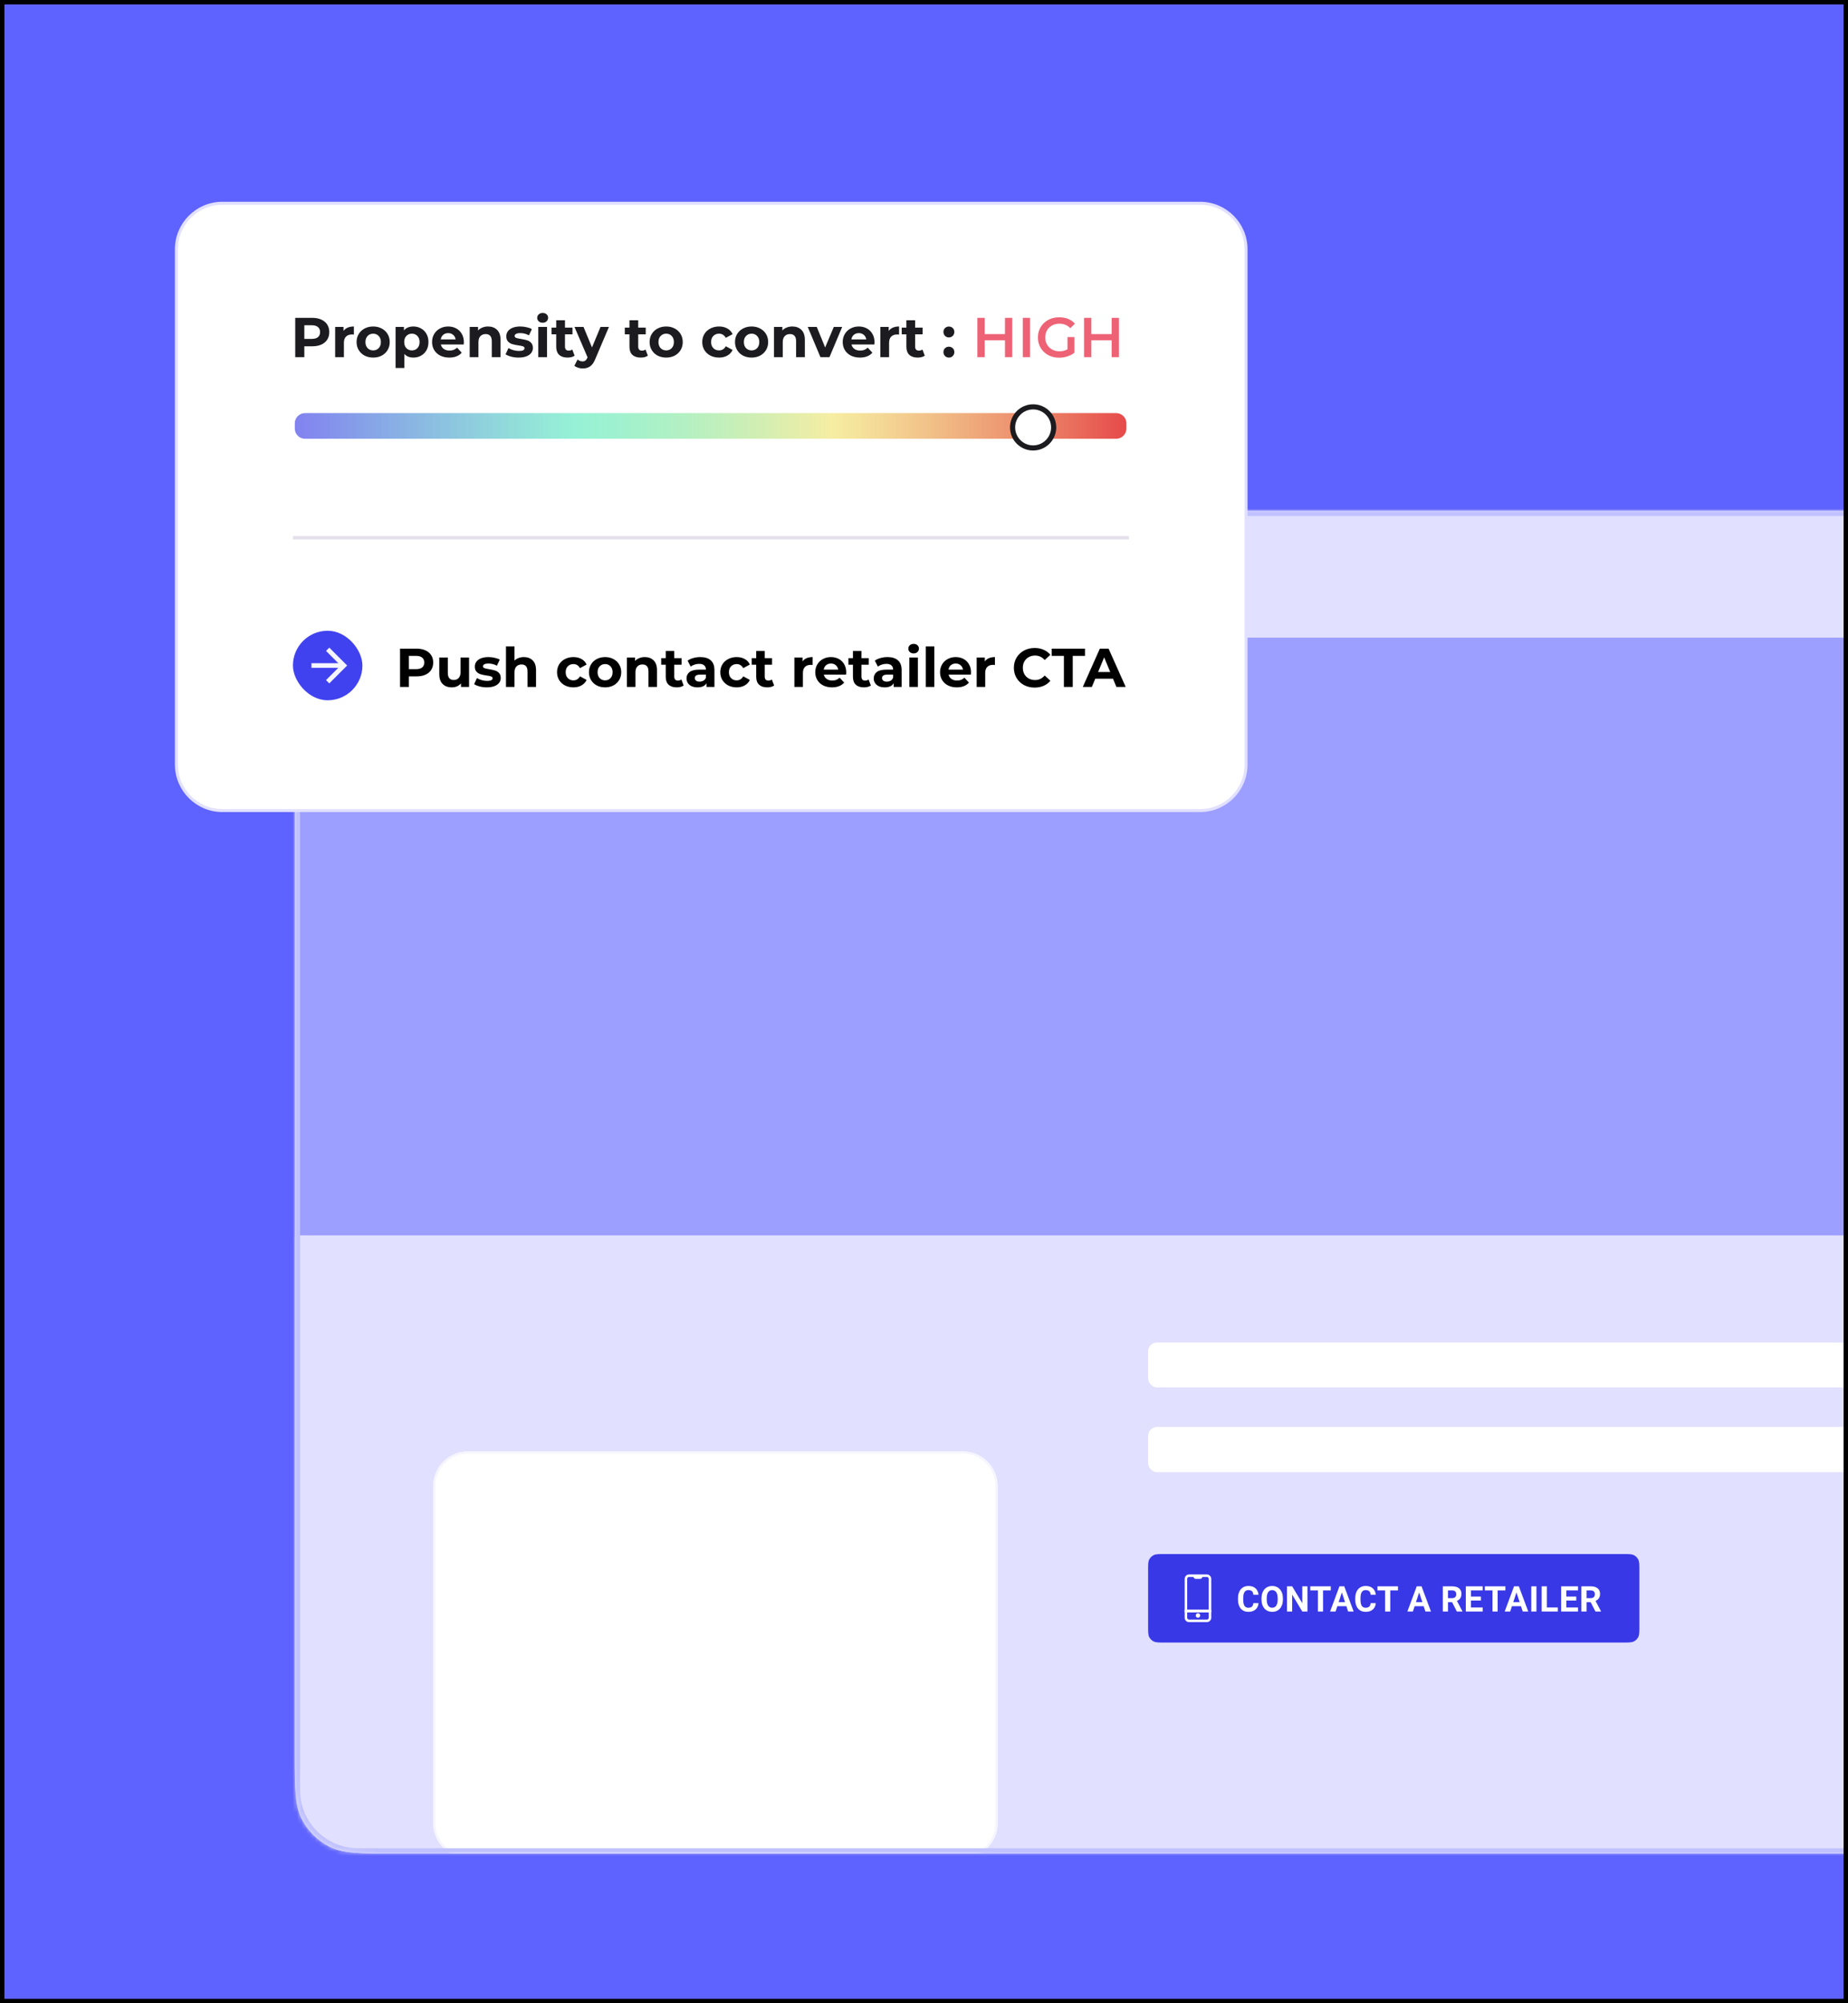 <svg width="420" height="455" viewBox="0 0 420 455" fill="none" xmlns="http://www.w3.org/2000/svg">
<g clip-path="url(#clip0_13416_1680)">
<path d="M-159 0H646V455H-159V0Z" fill="#5E62FF"/>
<g clip-path="url(#clip1_13416_1680)">
<mask id="path-4-inside-1_13416_1680" fill="white">
<path d="M67 139.03C67 130.969 67 126.938 68.569 123.859C69.949 121.151 72.151 118.949 74.859 117.569C77.938 116 81.969 116 90.03 116H544.027V421H90.03C81.969 421 77.938 421 74.859 419.431C72.151 418.051 69.949 415.849 68.569 413.141C67 410.062 67 406.031 67 397.97V139.03Z"/>
</mask>
<path d="M67 139.03C67 130.969 67 126.938 68.569 123.859C69.949 121.151 72.151 118.949 74.859 117.569C77.938 116 81.969 116 90.03 116H544.027V421H90.03C81.969 421 77.938 421 74.859 419.431C72.151 418.051 69.949 415.849 68.569 413.141C67 410.062 67 406.031 67 397.97V139.03Z" fill="#E1E0FF"/>
<circle cx="84.49" cy="130.575" r="2.915" fill="#3838E7"/>
<circle cx="97.608" cy="130.575" r="2.915" fill="#3838E7"/>
<circle cx="110.726" cy="130.575" r="2.589" stroke="#3838E7" stroke-width="0.651"/>
<path fill-rule="evenodd" clip-rule="evenodd" d="M323.55 290.179H325.282V285.719H323.55V290.179ZM314.83 285.96L313.062 287.767C312.999 287.836 312.965 287.89 312.965 287.949C312.965 288.008 312.998 288.062 313.062 288.131L314.83 289.938C315.015 290.125 315.142 290.179 315.414 290.179H321.24V288.671H315.863L315.103 287.949L315.863 287.227H321.24V285.719H315.415C315.142 285.719 315.015 285.773 314.83 285.96L314.83 285.96ZM301.284 289.938L303.052 288.131C303.115 288.062 303.149 288.008 303.149 287.949C303.149 287.89 303.115 287.836 303.052 287.767L301.284 285.96C301.099 285.773 300.972 285.719 300.699 285.719H294.874V287.227H300.251L301.011 287.949L300.251 288.671H294.874V290.179H300.699C300.972 290.179 301.098 290.125 301.284 289.938ZM333.23 290.179H335.482L331.235 285.821C331.167 285.753 331.114 285.719 331.056 285.719C330.998 285.719 330.944 285.753 330.877 285.821L326.629 290.179H328.862L331.041 287.92L333.23 290.179V290.179ZM310.135 290.179H312.387L308.14 285.821C308.072 285.753 308.019 285.719 307.961 285.719C307.903 285.719 307.849 285.753 307.782 285.821L303.535 290.179H305.767L307.946 287.92L310.135 290.179L310.135 290.179Z" fill="white"/>
<path d="M67 280.936H562.625V421.263H82.353C76.979 421.263 74.292 421.263 72.239 420.217C70.434 419.297 68.966 417.829 68.046 416.024C67 413.971 67 411.284 67 405.91V280.936Z" fill="#E1E0FF"/>
<g filter="url(#filter0_dddddd_13416_1680)">
<path d="M98.467 312.805C98.467 308.453 101.995 304.925 106.347 304.925H218.849C223.201 304.925 226.729 308.453 226.729 312.805V389.394C226.729 393.746 223.201 397.274 218.849 397.274H106.347C101.995 397.274 98.467 393.746 98.467 389.394V312.805Z" fill="white"/>
<path d="M98.713 312.805C98.713 308.589 102.131 305.172 106.347 305.172H218.849C223.065 305.172 226.483 308.589 226.483 312.805V389.394C226.483 393.61 223.065 397.028 218.849 397.028H106.347C102.131 397.028 98.713 393.61 98.713 389.394V312.805Z" stroke="#F5F5FF" stroke-width="0.492"/>
</g>
<rect x="260.932" y="304.925" width="255.08" height="10.195" rx="2.007" fill="white"/>
<rect x="260.932" y="324.117" width="216.089" height="10.261" rx="2.007" fill="white"/>
<path d="M260.932 356.65C260.932 355.363 260.932 354.72 261.182 354.229C261.403 353.797 261.754 353.446 262.186 353.225C262.677 352.975 263.32 352.975 264.607 352.975H368.912C370.198 352.975 370.841 352.975 371.332 353.225C371.764 353.446 372.116 353.797 372.336 354.229C372.586 354.72 372.586 355.363 372.586 356.65V369.396C372.586 370.682 372.586 371.325 372.336 371.816C372.116 372.248 371.764 372.6 371.332 372.82C370.841 373.07 370.198 373.07 368.912 373.07H264.607C263.32 373.07 262.677 373.07 262.186 372.82C261.754 372.6 261.403 372.248 261.182 371.816C260.932 371.325 260.932 370.682 260.932 369.396V356.65Z" fill="#3838E7"/>
<path d="M269.528 358.616C269.528 358.218 269.85 357.896 270.248 357.896H274.276C274.674 357.896 274.996 358.218 274.996 358.616V365.883H269.528V358.616Z" stroke="white" stroke-width="0.574"/>
<path d="M269.528 365.954H274.997V367.429C274.997 367.827 274.675 368.149 274.277 368.149H270.248C269.85 368.149 269.528 367.827 269.528 367.429V365.954Z" stroke="white" stroke-width="0.574"/>
<path d="M271.254 358.11C271.254 358.389 271.48 358.614 271.758 358.614L272.766 358.614C273.044 358.614 273.27 358.389 273.27 358.11L271.254 358.11Z" fill="white"/>
<circle cx="272.263" cy="366.926" r="0.504" fill="white"/>
<path d="M284.849 364.127H286.022C285.999 364.511 285.893 364.853 285.704 365.151C285.519 365.449 285.258 365.682 284.923 365.85C284.591 366.017 284.191 366.101 283.722 366.101C283.356 366.101 283.028 366.038 282.737 365.913C282.447 365.784 282.198 365.601 281.991 365.363C281.787 365.125 281.632 364.837 281.524 364.5C281.417 364.162 281.363 363.784 281.363 363.365V362.969C281.363 362.55 281.418 362.172 281.528 361.835C281.641 361.495 281.8 361.205 282.007 360.967C282.216 360.729 282.466 360.546 282.757 360.418C283.047 360.29 283.372 360.225 283.73 360.225C284.206 360.225 284.608 360.312 284.935 360.485C285.265 360.657 285.52 360.895 285.7 361.199C285.884 361.502 285.993 361.848 286.03 362.235H284.853C284.84 362.005 284.794 361.81 284.715 361.65C284.637 361.488 284.518 361.366 284.358 361.285C284.201 361.201 283.992 361.16 283.73 361.16C283.534 361.16 283.362 361.196 283.216 361.269C283.069 361.343 282.946 361.454 282.847 361.603C282.748 361.752 282.673 361.941 282.623 362.168C282.576 362.393 282.553 362.658 282.553 362.961V363.365C282.553 363.661 282.575 363.921 282.619 364.146C282.664 364.369 282.732 364.557 282.823 364.712C282.918 364.863 283.038 364.978 283.185 365.057C283.334 365.133 283.513 365.171 283.722 365.171C283.968 365.171 284.171 365.132 284.331 365.053C284.49 364.975 284.612 364.858 284.696 364.704C284.782 364.549 284.833 364.357 284.849 364.127ZM291.57 363.032V363.303C291.57 363.737 291.511 364.127 291.393 364.472C291.275 364.818 291.109 365.112 290.895 365.355C290.68 365.596 290.424 365.78 290.126 365.909C289.83 366.037 289.501 366.101 289.14 366.101C288.782 366.101 288.454 366.037 288.155 365.909C287.86 365.78 287.603 365.596 287.386 365.355C287.169 365.112 287 364.818 286.88 364.472C286.762 364.127 286.703 363.737 286.703 363.303V363.032C286.703 362.595 286.762 362.205 286.88 361.862C286.997 361.517 287.164 361.222 287.378 360.979C287.595 360.736 287.852 360.55 288.147 360.422C288.446 360.294 288.774 360.229 289.133 360.229C289.494 360.229 289.822 360.294 290.118 360.422C290.416 360.55 290.672 360.736 290.887 360.979C291.104 361.222 291.272 361.517 291.389 361.862C291.51 362.205 291.57 362.595 291.57 363.032ZM290.381 363.303V363.024C290.381 362.72 290.353 362.453 290.298 362.223C290.243 361.993 290.162 361.799 290.055 361.642C289.948 361.485 289.817 361.368 289.662 361.289C289.508 361.208 289.331 361.167 289.133 361.167C288.934 361.167 288.757 361.208 288.603 361.289C288.451 361.368 288.321 361.485 288.214 361.642C288.109 361.799 288.03 361.993 287.975 362.223C287.92 362.453 287.892 362.72 287.892 363.024V363.303C287.892 363.603 287.92 363.87 287.975 364.103C288.03 364.333 288.111 364.528 288.218 364.688C288.325 364.845 288.456 364.964 288.611 365.045C288.765 365.126 288.942 365.167 289.14 365.167C289.339 365.167 289.516 365.126 289.67 365.045C289.825 364.964 289.954 364.845 290.059 364.688C290.163 364.528 290.243 364.333 290.298 364.103C290.353 363.87 290.381 363.603 290.381 363.303ZM297.149 360.308V366.022H295.971L293.675 362.192V366.022H292.498V360.308H293.675L295.975 364.142V360.308H297.149ZM300.691 360.308V366.022H299.517V360.308H300.691ZM302.449 360.308V361.23H297.787V360.308H302.449ZM305.1 361.285L303.546 366.022H302.294L304.418 360.308H305.214L305.1 361.285ZM306.392 366.022L304.834 361.285L304.708 360.308H305.513L307.648 366.022H306.392ZM306.321 363.895V364.818H303.303V363.895H306.321ZM311.5 364.127H312.673C312.65 364.511 312.544 364.853 312.355 365.151C312.17 365.449 311.909 365.682 311.574 365.85C311.242 366.017 310.842 366.101 310.373 366.101C310.007 366.101 309.679 366.038 309.388 365.913C309.098 365.784 308.849 365.601 308.643 365.363C308.438 365.125 308.283 364.837 308.176 364.5C308.068 364.162 308.015 363.784 308.015 363.365V362.969C308.015 362.55 308.07 362.172 308.179 361.835C308.292 361.495 308.452 361.205 308.658 360.967C308.868 360.729 309.117 360.546 309.408 360.418C309.698 360.29 310.023 360.225 310.381 360.225C310.857 360.225 311.259 360.312 311.586 360.485C311.916 360.657 312.171 360.895 312.352 361.199C312.535 361.502 312.645 361.848 312.681 362.235H311.504C311.491 362.005 311.445 361.81 311.366 361.65C311.288 361.488 311.169 361.366 311.009 361.285C310.852 361.201 310.643 361.16 310.381 361.16C310.185 361.16 310.014 361.196 309.867 361.269C309.721 361.343 309.598 361.454 309.498 361.603C309.399 361.752 309.324 361.941 309.274 362.168C309.227 362.393 309.204 362.658 309.204 362.961V363.365C309.204 363.661 309.226 363.921 309.271 364.146C309.315 364.369 309.383 364.557 309.475 364.712C309.569 364.863 309.689 364.978 309.836 365.057C309.985 365.133 310.164 365.171 310.373 365.171C310.619 365.171 310.822 365.132 310.982 365.053C311.141 364.975 311.263 364.858 311.347 364.704C311.433 364.549 311.484 364.357 311.5 364.127ZM315.964 360.308V366.022H314.791V360.308H315.964ZM317.723 360.308V361.23H313.06V360.308H317.723ZM322.668 361.285L321.113 366.022H319.861L321.985 360.308H322.782L322.668 361.285ZM323.959 366.022L322.401 361.285L322.275 360.308H323.08L325.215 366.022H323.959ZM323.888 363.895V364.818H320.87V363.895H323.888ZM327.907 360.308H330.038C330.475 360.308 330.851 360.373 331.165 360.504C331.481 360.635 331.725 360.829 331.895 361.085C332.065 361.341 332.15 361.657 332.15 362.031C332.15 362.337 332.098 362.6 331.993 362.82C331.891 363.037 331.746 363.219 331.557 363.365C331.372 363.509 331.153 363.624 330.902 363.711L330.529 363.907H328.676L328.669 362.989H330.046C330.253 362.989 330.424 362.952 330.56 362.879C330.696 362.805 330.798 362.703 330.867 362.573C330.937 362.442 330.972 362.29 330.972 362.117C330.972 361.934 330.938 361.776 330.87 361.642C330.802 361.509 330.699 361.407 330.56 361.336C330.422 361.266 330.248 361.23 330.038 361.23H329.085V366.022H327.907V360.308ZM331.102 366.022L329.799 363.475L331.043 363.467L332.362 365.968V366.022H331.102ZM336.972 365.104V366.022H333.93V365.104H336.972ZM334.314 360.308V366.022H333.137V360.308H334.314ZM336.575 362.635V363.53H333.93V362.635H336.575ZM336.968 360.308V361.23H333.93V360.308H336.968ZM340.372 360.308V366.022H339.199V360.308H340.372ZM342.131 360.308V361.23H337.468V360.308H342.131ZM344.782 361.285L343.228 366.022H341.976L344.099 360.308H344.896L344.782 361.285ZM346.073 366.022L344.515 361.285L344.389 360.308H345.194L347.329 366.022H346.073ZM346.002 363.895V364.818H342.984V363.895H346.002ZM349.191 360.308V366.022H348.018V360.308H349.191ZM354.048 365.104V366.022H351.171V365.104H354.048ZM351.552 360.308V366.022H350.374V360.308H351.552ZM358.638 365.104V366.022H355.596V365.104H358.638ZM355.981 360.308V366.022H354.804V360.308H355.981ZM358.242 362.635V363.53H355.596V362.635H358.242ZM358.634 360.308V361.23H355.596V360.308H358.634ZM359.405 360.308H361.537C361.974 360.308 362.349 360.373 362.663 360.504C362.98 360.635 363.223 360.829 363.393 361.085C363.563 361.341 363.648 361.657 363.648 362.031C363.648 362.337 363.596 362.6 363.491 362.82C363.389 363.037 363.244 363.219 363.055 363.365C362.87 363.509 362.651 363.624 362.4 363.711L362.027 363.907H360.175L360.167 362.989H361.544C361.751 362.989 361.922 362.952 362.059 362.879C362.195 362.805 362.297 362.703 362.365 362.573C362.435 362.442 362.471 362.29 362.471 362.117C362.471 361.934 362.437 361.776 362.369 361.642C362.301 361.509 362.197 361.407 362.059 361.336C361.92 361.266 361.746 361.23 361.537 361.23H360.583V366.022H359.405V360.308ZM362.6 366.022L361.297 363.475L362.541 363.467L363.86 365.968V366.022H362.6Z" fill="white"/>
<path opacity="0.7" d="M67.93 144.826H544.028V280.588H67.93V144.826Z" fill="#7F84FF"/>
</g>
<path d="M65.8 130.394C65.8 121.782 72.782 114.801 81.394 114.801H544.027V117.199H81.394C74.107 117.199 68.2 123.107 68.2 130.394H65.8ZM544.027 422.199H81.394C72.782 422.199 65.8 415.218 65.8 406.606H68.2C68.2 413.893 74.107 419.801 81.394 419.801H544.027V422.199ZM81.394 422.199C72.782 422.199 65.8 415.218 65.8 406.606V130.394C65.8 121.782 72.782 114.801 81.394 114.801V117.199C74.107 117.199 68.2 123.107 68.2 130.394V406.606C68.2 413.893 74.107 419.801 81.394 419.801V422.199ZM544.027 116V421V116Z" fill="#C0C1FF" mask="url(#path-4-inside-1_13416_1680)"/>
<g filter="url(#filter1_d_13416_1680)">
<path d="M40.087 50.797C40.087 45.02 44.77 40.337 50.547 40.337H272.731C278.508 40.337 283.191 45.02 283.191 50.797V167.822C283.191 173.599 278.508 178.282 272.731 178.282H50.547C44.77 178.282 40.087 173.599 40.087 167.822V50.797Z" fill="white" stroke="#E1E0FF" stroke-width="0.675"/>
<rect x="66.572" y="137.435" width="15.795" height="15.795" rx="7.898" fill="#4142EF"/>
<path d="M70.784 145.332H78.155" stroke="#F5F5FF" stroke-width="1.053"/>
<path d="M74.468 141.646L78.154 145.332L74.468 149.018" stroke="#F5F5FF" stroke-width="1.053"/>
<path d="M94.682 141.504C95.451 141.504 96.118 141.632 96.681 141.889C97.252 142.145 97.69 142.509 97.997 142.981C98.303 143.453 98.456 144.012 98.456 144.657C98.456 145.295 98.303 145.853 97.997 146.334C97.69 146.805 97.252 147.17 96.681 147.426C96.118 147.674 95.451 147.799 94.682 147.799H92.931V150.195H90.92V141.504H94.682ZM94.57 146.16C95.174 146.16 95.634 146.031 95.948 145.775C96.263 145.51 96.42 145.137 96.42 144.657C96.42 144.169 96.263 143.797 95.948 143.54C95.634 143.275 95.174 143.143 94.57 143.143H92.931V146.16H94.57ZM106.606 143.515V150.195H104.769V149.4C104.512 149.69 104.206 149.913 103.85 150.071C103.494 150.22 103.109 150.294 102.695 150.294C101.818 150.294 101.122 150.042 100.609 149.537C100.096 149.032 99.84 148.283 99.84 147.29V143.515H101.776V147.004C101.776 148.08 102.227 148.618 103.13 148.618C103.593 148.618 103.966 148.469 104.247 148.171C104.529 147.865 104.669 147.414 104.669 146.818V143.515H106.606ZM110.648 150.294C110.093 150.294 109.551 150.228 109.021 150.095C108.492 149.955 108.069 149.781 107.755 149.574L108.4 148.183C108.698 148.374 109.059 148.531 109.481 148.655C109.903 148.771 110.317 148.829 110.722 148.829C111.542 148.829 111.951 148.626 111.951 148.221C111.951 148.03 111.84 147.894 111.616 147.811C111.393 147.728 111.049 147.658 110.586 147.6C110.039 147.517 109.588 147.422 109.232 147.314C108.876 147.207 108.566 147.016 108.301 146.743C108.045 146.47 107.916 146.081 107.916 145.576C107.916 145.154 108.036 144.782 108.276 144.459C108.525 144.128 108.881 143.871 109.344 143.689C109.816 143.507 110.37 143.416 111.008 143.416C111.48 143.416 111.947 143.47 112.411 143.577C112.883 143.677 113.272 143.817 113.578 143.999L112.932 145.377C112.345 145.046 111.703 144.881 111.008 144.881C110.594 144.881 110.284 144.939 110.077 145.055C109.87 145.171 109.766 145.32 109.766 145.502C109.766 145.709 109.878 145.853 110.101 145.936C110.325 146.019 110.681 146.098 111.169 146.172C111.716 146.263 112.162 146.362 112.51 146.47C112.858 146.569 113.16 146.756 113.416 147.029C113.673 147.302 113.801 147.683 113.801 148.171C113.801 148.585 113.677 148.953 113.429 149.276C113.181 149.599 112.816 149.851 112.336 150.033C111.864 150.207 111.302 150.294 110.648 150.294ZM119.056 143.416C119.884 143.416 120.55 143.664 121.055 144.161C121.569 144.657 121.825 145.394 121.825 146.371V150.195H119.888V146.669C119.888 146.139 119.772 145.746 119.541 145.489C119.309 145.224 118.974 145.092 118.535 145.092C118.047 145.092 117.658 145.245 117.368 145.551C117.078 145.849 116.933 146.296 116.933 146.892V150.195H114.996V140.982H116.933V144.21C117.19 143.954 117.5 143.759 117.864 143.627C118.229 143.486 118.626 143.416 119.056 143.416ZM130.325 150.294C129.613 150.294 128.972 150.149 128.401 149.86C127.838 149.562 127.395 149.152 127.072 148.63C126.758 148.109 126.6 147.517 126.6 146.855C126.6 146.193 126.758 145.601 127.072 145.08C127.395 144.558 127.838 144.152 128.401 143.863C128.972 143.565 129.613 143.416 130.325 143.416C131.029 143.416 131.641 143.565 132.163 143.863C132.692 144.152 133.077 144.57 133.317 145.117L131.815 145.924C131.467 145.311 130.967 145.005 130.313 145.005C129.808 145.005 129.39 145.171 129.059 145.502C128.728 145.833 128.562 146.284 128.562 146.855C128.562 147.426 128.728 147.877 129.059 148.208C129.39 148.539 129.808 148.705 130.313 148.705C130.975 148.705 131.476 148.399 131.815 147.786L133.317 148.606C133.077 149.135 132.692 149.549 132.163 149.847C131.641 150.145 131.029 150.294 130.325 150.294ZM137.526 150.294C136.823 150.294 136.189 150.149 135.626 149.86C135.072 149.562 134.637 149.152 134.323 148.63C134.008 148.109 133.851 147.517 133.851 146.855C133.851 146.193 134.008 145.601 134.323 145.08C134.637 144.558 135.072 144.152 135.626 143.863C136.189 143.565 136.823 143.416 137.526 143.416C138.23 143.416 138.859 143.565 139.413 143.863C139.968 144.152 140.402 144.558 140.717 145.08C141.031 145.601 141.189 146.193 141.189 146.855C141.189 147.517 141.031 148.109 140.717 148.63C140.402 149.152 139.968 149.562 139.413 149.86C138.859 150.149 138.23 150.294 137.526 150.294ZM137.526 148.705C138.023 148.705 138.428 148.539 138.743 148.208C139.066 147.869 139.227 147.418 139.227 146.855C139.227 146.292 139.066 145.845 138.743 145.514C138.428 145.175 138.023 145.005 137.526 145.005C137.029 145.005 136.62 145.175 136.297 145.514C135.974 145.845 135.813 146.292 135.813 146.855C135.813 147.418 135.974 147.869 136.297 148.208C136.62 148.539 137.029 148.705 137.526 148.705ZM146.543 143.416C147.371 143.416 148.037 143.664 148.542 144.161C149.055 144.657 149.312 145.394 149.312 146.371V150.195H147.375V146.669C147.375 146.139 147.259 145.746 147.028 145.489C146.796 145.224 146.461 145.092 146.022 145.092C145.534 145.092 145.145 145.245 144.855 145.551C144.565 145.849 144.42 146.296 144.42 146.892V150.195H142.483V143.515H144.333V144.297C144.59 144.016 144.909 143.801 145.289 143.652C145.67 143.494 146.088 143.416 146.543 143.416ZM155.376 149.872C155.186 150.013 154.95 150.12 154.668 150.195C154.395 150.261 154.106 150.294 153.799 150.294C153.005 150.294 152.388 150.091 151.949 149.686C151.519 149.28 151.304 148.684 151.304 147.898V145.154H150.273V143.664H151.304V142.038H153.241V143.664H154.904V145.154H153.241V147.873C153.241 148.154 153.311 148.374 153.452 148.531C153.601 148.68 153.808 148.755 154.072 148.755C154.379 148.755 154.639 148.672 154.855 148.506L155.376 149.872ZM159.158 143.416C160.192 143.416 160.987 143.664 161.541 144.161C162.096 144.649 162.373 145.39 162.373 146.383V150.195H160.561V149.363C160.196 149.984 159.518 150.294 158.524 150.294C158.011 150.294 157.564 150.207 157.183 150.033C156.811 149.86 156.525 149.62 156.327 149.313C156.128 149.007 156.029 148.659 156.029 148.27C156.029 147.65 156.261 147.161 156.724 146.805C157.196 146.449 157.92 146.271 158.897 146.271H160.436C160.436 145.849 160.308 145.526 160.051 145.303C159.795 145.071 159.41 144.955 158.897 144.955C158.541 144.955 158.189 145.013 157.841 145.129C157.502 145.237 157.212 145.386 156.972 145.576L156.277 144.223C156.641 143.966 157.076 143.768 157.581 143.627C158.094 143.486 158.62 143.416 159.158 143.416ZM159.009 148.99C159.34 148.99 159.633 148.916 159.89 148.767C160.147 148.61 160.329 148.382 160.436 148.084V147.401H159.108C158.313 147.401 157.916 147.662 157.916 148.183C157.916 148.432 158.011 148.63 158.202 148.779C158.4 148.92 158.669 148.99 159.009 148.99ZM167.427 150.294C166.715 150.294 166.074 150.149 165.503 149.86C164.94 149.562 164.497 149.152 164.174 148.63C163.86 148.109 163.702 147.517 163.702 146.855C163.702 146.193 163.86 145.601 164.174 145.08C164.497 144.558 164.94 144.152 165.503 143.863C166.074 143.565 166.715 143.416 167.427 143.416C168.131 143.416 168.743 143.565 169.265 143.863C169.794 144.152 170.179 144.57 170.419 145.117L168.917 145.924C168.569 145.311 168.069 145.005 167.415 145.005C166.91 145.005 166.492 145.171 166.161 145.502C165.83 145.833 165.664 146.284 165.664 146.855C165.664 147.426 165.83 147.877 166.161 148.208C166.492 148.539 166.91 148.705 167.415 148.705C168.077 148.705 168.578 148.399 168.917 147.786L170.419 148.606C170.179 149.135 169.794 149.549 169.265 149.847C168.743 150.145 168.131 150.294 167.427 150.294ZM175.94 149.872C175.749 150.013 175.513 150.12 175.232 150.195C174.959 150.261 174.669 150.294 174.363 150.294C173.568 150.294 172.952 150.091 172.513 149.686C172.083 149.28 171.867 148.684 171.867 147.898V145.154H170.837V143.664H171.867V142.038H173.804V143.664H175.468V145.154H173.804V147.873C173.804 148.154 173.875 148.374 174.015 148.531C174.164 148.68 174.371 148.755 174.636 148.755C174.942 148.755 175.203 148.672 175.418 148.506L175.94 149.872ZM182.393 144.397C182.625 144.074 182.935 143.83 183.324 143.664C183.722 143.499 184.177 143.416 184.69 143.416V145.204C184.475 145.187 184.33 145.179 184.256 145.179C183.701 145.179 183.266 145.336 182.952 145.651C182.637 145.957 182.48 146.42 182.48 147.041V150.195H180.543V143.515H182.393V144.397ZM192.324 146.88C192.324 146.905 192.312 147.078 192.287 147.401H187.234C187.325 147.815 187.54 148.142 187.879 148.382C188.219 148.622 188.641 148.742 189.146 148.742C189.493 148.742 189.8 148.693 190.065 148.593C190.338 148.486 190.59 148.32 190.822 148.097L191.853 149.214C191.223 149.934 190.305 150.294 189.096 150.294C188.343 150.294 187.677 150.149 187.097 149.86C186.518 149.562 186.071 149.152 185.756 148.63C185.442 148.109 185.285 147.517 185.285 146.855C185.285 146.201 185.438 145.613 185.744 145.092C186.058 144.562 186.485 144.152 187.023 143.863C187.569 143.565 188.177 143.416 188.848 143.416C189.502 143.416 190.094 143.556 190.623 143.838C191.153 144.119 191.567 144.525 191.865 145.055C192.171 145.576 192.324 146.185 192.324 146.88ZM188.86 144.881C188.422 144.881 188.053 145.005 187.755 145.253C187.457 145.502 187.275 145.841 187.209 146.271H190.499C190.433 145.849 190.251 145.514 189.953 145.266C189.655 145.009 189.291 144.881 188.86 144.881ZM197.922 149.872C197.732 150.013 197.496 150.12 197.214 150.195C196.941 150.261 196.652 150.294 196.345 150.294C195.551 150.294 194.934 150.091 194.495 149.686C194.065 149.28 193.85 148.684 193.85 147.898V145.154H192.819V143.664H193.85V142.038H195.787V143.664H197.45V145.154H195.787V147.873C195.787 148.154 195.857 148.374 195.998 148.531C196.147 148.68 196.354 148.755 196.618 148.755C196.925 148.755 197.185 148.672 197.401 148.506L197.922 149.872ZM201.704 143.416C202.738 143.416 203.533 143.664 204.087 144.161C204.642 144.649 204.919 145.39 204.919 146.383V150.195H203.107V149.363C202.742 149.984 202.064 150.294 201.07 150.294C200.557 150.294 200.11 150.207 199.729 150.033C199.357 149.86 199.071 149.62 198.873 149.313C198.674 149.007 198.575 148.659 198.575 148.27C198.575 147.65 198.807 147.161 199.27 146.805C199.742 146.449 200.466 146.271 201.443 146.271H202.982C202.982 145.849 202.854 145.526 202.598 145.303C202.341 145.071 201.956 144.955 201.443 144.955C201.087 144.955 200.735 145.013 200.388 145.129C200.048 145.237 199.758 145.386 199.518 145.576L198.823 144.223C199.187 143.966 199.622 143.768 200.127 143.627C200.64 143.486 201.166 143.416 201.704 143.416ZM201.555 148.99C201.886 148.99 202.18 148.916 202.436 148.767C202.693 148.61 202.875 148.382 202.982 148.084V147.401H201.654C200.859 147.401 200.462 147.662 200.462 148.183C200.462 148.432 200.557 148.63 200.748 148.779C200.946 148.92 201.215 148.99 201.555 148.99ZM206.672 143.515H208.609V150.195H206.672V143.515ZM207.641 142.584C207.285 142.584 206.995 142.48 206.772 142.274C206.548 142.067 206.436 141.81 206.436 141.504C206.436 141.197 206.548 140.941 206.772 140.734C206.995 140.527 207.285 140.424 207.641 140.424C207.997 140.424 208.286 140.523 208.51 140.722C208.733 140.92 208.845 141.169 208.845 141.466C208.845 141.789 208.733 142.058 208.51 142.274C208.286 142.48 207.997 142.584 207.641 142.584ZM210.407 140.982H212.344V150.195H210.407V140.982ZM220.684 146.88C220.684 146.905 220.672 147.078 220.647 147.401H215.594C215.685 147.815 215.9 148.142 216.239 148.382C216.579 148.622 217.001 148.742 217.506 148.742C217.853 148.742 218.16 148.693 218.425 148.593C218.698 148.486 218.95 148.32 219.182 148.097L220.212 149.214C219.583 149.934 218.665 150.294 217.456 150.294C216.703 150.294 216.037 150.149 215.457 149.86C214.878 149.562 214.431 149.152 214.116 148.63C213.802 148.109 213.645 147.517 213.645 146.855C213.645 146.201 213.798 145.613 214.104 145.092C214.418 144.562 214.845 144.152 215.383 143.863C215.929 143.565 216.537 143.416 217.208 143.416C217.862 143.416 218.454 143.556 218.983 143.838C219.513 144.119 219.927 144.525 220.225 145.055C220.531 145.576 220.684 146.185 220.684 146.88ZM217.22 144.881C216.782 144.881 216.413 145.005 216.115 145.253C215.817 145.502 215.635 145.841 215.569 146.271H218.859C218.793 145.849 218.611 145.514 218.313 145.266C218.015 145.009 217.651 144.881 217.22 144.881ZM223.824 144.397C224.056 144.074 224.366 143.83 224.755 143.664C225.152 143.499 225.607 143.416 226.121 143.416V145.204C225.905 145.187 225.761 145.179 225.686 145.179C225.132 145.179 224.697 145.336 224.382 145.651C224.068 145.957 223.911 146.42 223.911 147.041V150.195H221.974V143.515H223.824V144.397ZM235.133 150.344C234.247 150.344 233.444 150.153 232.724 149.773C232.012 149.384 231.45 148.85 231.036 148.171C230.63 147.484 230.427 146.71 230.427 145.849C230.427 144.988 230.63 144.219 231.036 143.54C231.45 142.853 232.012 142.319 232.724 141.938C233.444 141.549 234.251 141.355 235.145 141.355C235.899 141.355 236.577 141.487 237.182 141.752C237.794 142.017 238.307 142.398 238.721 142.894L237.43 144.086C236.842 143.408 236.114 143.068 235.245 143.068C234.707 143.068 234.227 143.188 233.804 143.428C233.382 143.66 233.051 143.987 232.811 144.409C232.579 144.831 232.464 145.311 232.464 145.849C232.464 146.387 232.579 146.867 232.811 147.29C233.051 147.712 233.382 148.043 233.804 148.283C234.227 148.515 234.707 148.63 235.245 148.63C236.114 148.63 236.842 148.287 237.43 147.6L238.721 148.792C238.307 149.297 237.794 149.682 237.182 149.947C236.569 150.211 235.886 150.344 235.133 150.344ZM241.795 143.143H239.014V141.504H246.587V143.143H243.806V150.195H241.795V143.143ZM252.957 148.332H248.922L248.152 150.195H246.091L249.964 141.504H251.951L255.837 150.195H253.726L252.957 148.332ZM252.324 146.805L250.945 143.478L249.567 146.805H252.324Z" fill="black"/>
<line x1="256.576" y1="116.315" x2="66.572" y2="116.315" stroke="#E4E1EC" stroke-width="0.782"/>
<path d="M70.961 66.366C71.752 66.366 72.436 66.497 73.014 66.761C73.6 67.024 74.051 67.398 74.365 67.883C74.68 68.367 74.837 68.941 74.837 69.604C74.837 70.258 74.68 70.832 74.365 71.325C74.051 71.809 73.6 72.183 73.014 72.447C72.436 72.702 71.752 72.829 70.961 72.829H69.164V75.29H67.098V66.366H70.961ZM70.846 71.147C71.467 71.147 71.939 71.015 72.262 70.751C72.585 70.479 72.746 70.097 72.746 69.604C72.746 69.103 72.585 68.72 72.262 68.457C71.939 68.185 71.467 68.049 70.846 68.049H69.164V71.147H70.846ZM78.071 69.336C78.309 69.005 78.627 68.754 79.027 68.584C79.435 68.414 79.902 68.329 80.429 68.329V70.165C80.208 70.148 80.06 70.139 79.983 70.139C79.414 70.139 78.967 70.301 78.644 70.624C78.322 70.938 78.16 71.414 78.16 72.052V75.29H76.171V68.431H78.071V69.336ZM84.813 75.392C84.091 75.392 83.441 75.243 82.863 74.946C82.293 74.64 81.847 74.219 81.524 73.684C81.201 73.148 81.04 72.54 81.04 71.861C81.04 71.181 81.201 70.573 81.524 70.037C81.847 69.502 82.293 69.085 82.863 68.788C83.441 68.482 84.091 68.329 84.813 68.329C85.536 68.329 86.182 68.482 86.751 68.788C87.321 69.085 87.767 69.502 88.09 70.037C88.413 70.573 88.574 71.181 88.574 71.861C88.574 72.54 88.413 73.148 88.09 73.684C87.767 74.219 87.321 74.64 86.751 74.946C86.182 75.243 85.536 75.392 84.813 75.392ZM84.813 73.76C85.323 73.76 85.74 73.59 86.063 73.25C86.394 72.902 86.56 72.439 86.56 71.861C86.56 71.283 86.394 70.824 86.063 70.484C85.74 70.135 85.323 69.961 84.813 69.961C84.303 69.961 83.883 70.135 83.551 70.484C83.22 70.824 83.054 71.283 83.054 71.861C83.054 72.439 83.22 72.902 83.551 73.25C83.883 73.59 84.303 73.76 84.813 73.76ZM93.958 68.329C94.595 68.329 95.173 68.478 95.692 68.775C96.219 69.064 96.631 69.477 96.928 70.012C97.226 70.539 97.375 71.155 97.375 71.861C97.375 72.566 97.226 73.186 96.928 73.722C96.631 74.249 96.219 74.661 95.692 74.959C95.173 75.248 94.595 75.392 93.958 75.392C93.082 75.392 92.394 75.116 91.893 74.563V77.763H89.904V68.431H91.803V69.222C92.296 68.626 93.014 68.329 93.958 68.329ZM93.614 73.76C94.124 73.76 94.54 73.59 94.863 73.25C95.195 72.902 95.36 72.439 95.36 71.861C95.36 71.283 95.195 70.824 94.863 70.484C94.54 70.135 94.124 69.961 93.614 69.961C93.104 69.961 92.683 70.135 92.352 70.484C92.029 70.824 91.867 71.283 91.867 71.861C91.867 72.439 92.029 72.902 92.352 73.25C92.683 73.59 93.104 73.76 93.614 73.76ZM105.425 71.886C105.425 71.912 105.412 72.09 105.387 72.421H100.198C100.291 72.847 100.512 73.182 100.861 73.429C101.209 73.675 101.643 73.798 102.161 73.798C102.518 73.798 102.833 73.747 103.105 73.645C103.385 73.535 103.644 73.365 103.882 73.135L104.94 74.283C104.294 75.022 103.351 75.392 102.11 75.392C101.337 75.392 100.652 75.243 100.057 74.946C99.463 74.64 99.004 74.219 98.681 73.684C98.358 73.148 98.196 72.54 98.196 71.861C98.196 71.189 98.353 70.586 98.668 70.05C98.991 69.506 99.428 69.085 99.981 68.788C100.542 68.482 101.167 68.329 101.855 68.329C102.527 68.329 103.134 68.474 103.678 68.763C104.222 69.052 104.647 69.468 104.953 70.012C105.268 70.547 105.425 71.172 105.425 71.886ZM101.868 69.833C101.417 69.833 101.039 69.961 100.733 70.216C100.427 70.471 100.24 70.819 100.172 71.261H103.551C103.483 70.828 103.296 70.484 102.99 70.229C102.684 69.965 102.31 69.833 101.868 69.833ZM110.918 68.329C111.768 68.329 112.452 68.584 112.97 69.094C113.497 69.604 113.761 70.36 113.761 71.363V75.29H111.772V71.669C111.772 71.125 111.653 70.722 111.415 70.458C111.177 70.186 110.833 70.05 110.382 70.05C109.881 70.05 109.482 70.207 109.184 70.522C108.887 70.828 108.738 71.287 108.738 71.899V75.29H106.749V68.431H108.649V69.234C108.912 68.945 109.239 68.724 109.63 68.571C110.021 68.41 110.45 68.329 110.918 68.329ZM117.871 75.392C117.302 75.392 116.745 75.324 116.201 75.188C115.657 75.044 115.224 74.865 114.901 74.653L115.564 73.225C115.87 73.42 116.239 73.582 116.673 73.709C117.106 73.828 117.531 73.888 117.948 73.888C118.789 73.888 119.21 73.679 119.21 73.263C119.21 73.067 119.095 72.927 118.866 72.842C118.636 72.757 118.284 72.685 117.808 72.626C117.247 72.54 116.783 72.443 116.418 72.332C116.052 72.222 115.734 72.026 115.462 71.746C115.198 71.465 115.067 71.066 115.067 70.547C115.067 70.114 115.19 69.731 115.436 69.4C115.691 69.06 116.057 68.796 116.533 68.609C117.017 68.422 117.587 68.329 118.241 68.329C118.725 68.329 119.206 68.384 119.682 68.495C120.166 68.597 120.566 68.741 120.88 68.928L120.217 70.343C119.614 70.003 118.955 69.833 118.241 69.833C117.816 69.833 117.497 69.893 117.285 70.012C117.072 70.131 116.966 70.284 116.966 70.471C116.966 70.683 117.081 70.832 117.31 70.917C117.54 71.002 117.905 71.083 118.407 71.159C118.968 71.253 119.427 71.355 119.784 71.465C120.141 71.567 120.451 71.759 120.714 72.039C120.978 72.32 121.11 72.71 121.11 73.212C121.11 73.637 120.982 74.015 120.727 74.347C120.472 74.678 120.098 74.937 119.605 75.124C119.121 75.303 118.543 75.392 117.871 75.392ZM122.337 68.431H124.326V75.29H122.337V68.431ZM123.331 67.475C122.966 67.475 122.668 67.369 122.439 67.156C122.209 66.944 122.094 66.68 122.094 66.366C122.094 66.051 122.209 65.788 122.439 65.575C122.668 65.363 122.966 65.257 123.331 65.257C123.697 65.257 123.994 65.359 124.224 65.562C124.453 65.766 124.568 66.022 124.568 66.328C124.568 66.659 124.453 66.935 124.224 67.156C123.994 67.369 123.697 67.475 123.331 67.475ZM130.595 74.959C130.4 75.103 130.158 75.213 129.869 75.29C129.588 75.358 129.291 75.392 128.976 75.392C128.16 75.392 127.527 75.184 127.077 74.767C126.635 74.351 126.414 73.739 126.414 72.931V70.114H125.355V68.584H126.414V66.914H128.402V68.584H130.111V70.114H128.402V72.906C128.402 73.195 128.475 73.42 128.619 73.582C128.772 73.735 128.985 73.811 129.257 73.811C129.571 73.811 129.839 73.726 130.06 73.556L130.595 74.959ZM138.395 68.431L135.297 75.711C134.983 76.501 134.592 77.058 134.124 77.381C133.665 77.704 133.109 77.865 132.454 77.865C132.097 77.865 131.744 77.81 131.396 77.7C131.047 77.589 130.763 77.436 130.542 77.241L131.268 75.826C131.421 75.962 131.596 76.068 131.791 76.144C131.995 76.221 132.195 76.259 132.39 76.259C132.662 76.259 132.883 76.191 133.053 76.055C133.223 75.927 133.376 75.711 133.512 75.405L133.538 75.341L130.567 68.431H132.62L134.545 73.085L136.483 68.431H138.395ZM147.241 74.959C147.046 75.103 146.804 75.213 146.515 75.29C146.234 75.358 145.937 75.392 145.622 75.392C144.806 75.392 144.173 75.184 143.723 74.767C143.281 74.351 143.06 73.739 143.06 72.931V70.114H142.001V68.584H143.06V66.914H145.048V68.584H146.757V70.114H145.048V72.906C145.048 73.195 145.121 73.42 145.265 73.582C145.418 73.735 145.631 73.811 145.903 73.811C146.217 73.811 146.485 73.726 146.706 73.556L147.241 74.959ZM151.41 75.392C150.687 75.392 150.037 75.243 149.459 74.946C148.89 74.64 148.444 74.219 148.121 73.684C147.798 73.148 147.636 72.54 147.636 71.861C147.636 71.181 147.798 70.573 148.121 70.037C148.444 69.502 148.89 69.085 149.459 68.788C150.037 68.482 150.687 68.329 151.41 68.329C152.132 68.329 152.778 68.482 153.348 68.788C153.917 69.085 154.363 69.502 154.686 70.037C155.009 70.573 155.171 71.181 155.171 71.861C155.171 72.54 155.009 73.148 154.686 73.684C154.363 74.219 153.917 74.64 153.348 74.946C152.778 75.243 152.132 75.392 151.41 75.392ZM151.41 73.76C151.92 73.76 152.336 73.59 152.659 73.25C152.991 72.902 153.156 72.439 153.156 71.861C153.156 71.283 152.991 70.824 152.659 70.484C152.336 70.135 151.92 69.961 151.41 69.961C150.9 69.961 150.479 70.135 150.148 70.484C149.816 70.824 149.65 71.283 149.65 71.861C149.65 72.439 149.816 72.902 150.148 73.25C150.479 73.59 150.9 73.76 151.41 73.76ZM163.425 75.392C162.695 75.392 162.036 75.243 161.449 74.946C160.871 74.64 160.417 74.219 160.085 73.684C159.762 73.148 159.601 72.54 159.601 71.861C159.601 71.181 159.762 70.573 160.085 70.037C160.417 69.502 160.871 69.085 161.449 68.788C162.036 68.482 162.695 68.329 163.425 68.329C164.148 68.329 164.777 68.482 165.312 68.788C165.856 69.085 166.252 69.515 166.498 70.076L164.955 70.904C164.598 70.275 164.084 69.961 163.413 69.961C162.894 69.961 162.465 70.131 162.125 70.471C161.785 70.811 161.615 71.274 161.615 71.861C161.615 72.447 161.785 72.91 162.125 73.25C162.465 73.59 162.894 73.76 163.413 73.76C164.093 73.76 164.607 73.446 164.955 72.817L166.498 73.658C166.252 74.202 165.856 74.627 165.312 74.933C164.777 75.239 164.148 75.392 163.425 75.392ZM170.82 75.392C170.097 75.392 169.447 75.243 168.869 74.946C168.3 74.64 167.853 74.219 167.53 73.684C167.207 73.148 167.046 72.54 167.046 71.861C167.046 71.181 167.207 70.573 167.53 70.037C167.853 69.502 168.3 69.085 168.869 68.788C169.447 68.482 170.097 68.329 170.82 68.329C171.542 68.329 172.188 68.482 172.758 68.788C173.327 69.085 173.773 69.502 174.096 70.037C174.419 70.573 174.581 71.181 174.581 71.861C174.581 72.54 174.419 73.148 174.096 73.684C173.773 74.219 173.327 74.64 172.758 74.946C172.188 75.243 171.542 75.392 170.82 75.392ZM170.82 73.76C171.33 73.76 171.746 73.59 172.069 73.25C172.401 72.902 172.566 72.439 172.566 71.861C172.566 71.283 172.401 70.824 172.069 70.484C171.746 70.135 171.33 69.961 170.82 69.961C170.31 69.961 169.889 70.135 169.558 70.484C169.226 70.824 169.06 71.283 169.06 71.861C169.06 72.439 169.226 72.902 169.558 73.25C169.889 73.59 170.31 73.76 170.82 73.76ZM180.079 68.329C180.929 68.329 181.613 68.584 182.132 69.094C182.659 69.604 182.922 70.36 182.922 71.363V75.29H180.933V71.669C180.933 71.125 180.814 70.722 180.576 70.458C180.338 70.186 179.994 70.05 179.544 70.05C179.042 70.05 178.643 70.207 178.345 70.522C178.048 70.828 177.899 71.287 177.899 71.899V75.29H175.91V68.431H177.81V69.234C178.073 68.945 178.4 68.724 178.791 68.571C179.182 68.41 179.612 68.329 180.079 68.329ZM191.408 68.431L188.514 75.29H186.462L183.58 68.431H185.633L187.533 73.097L189.496 68.431H191.408ZM198.752 71.886C198.752 71.912 198.739 72.09 198.714 72.421H193.525C193.618 72.847 193.839 73.182 194.188 73.429C194.536 73.675 194.97 73.798 195.488 73.798C195.845 73.798 196.16 73.747 196.432 73.645C196.712 73.535 196.971 73.365 197.209 73.135L198.267 74.283C197.621 75.022 196.678 75.392 195.437 75.392C194.664 75.392 193.979 75.243 193.385 74.946C192.79 74.64 192.331 74.219 192.008 73.684C191.685 73.148 191.523 72.54 191.523 71.861C191.523 71.189 191.68 70.586 191.995 70.05C192.318 69.506 192.756 69.085 193.308 68.788C193.869 68.482 194.494 68.329 195.182 68.329C195.854 68.329 196.461 68.474 197.005 68.763C197.549 69.052 197.974 69.468 198.28 70.012C198.595 70.547 198.752 71.172 198.752 71.886ZM195.195 69.833C194.744 69.833 194.366 69.961 194.06 70.216C193.754 70.471 193.567 70.819 193.499 71.261H196.878C196.81 70.828 196.623 70.484 196.317 70.229C196.011 69.965 195.637 69.833 195.195 69.833ZM201.976 69.336C202.214 69.005 202.532 68.754 202.932 68.584C203.34 68.414 203.807 68.329 204.334 68.329V70.165C204.113 70.148 203.964 70.139 203.888 70.139C203.319 70.139 202.872 70.301 202.549 70.624C202.226 70.938 202.065 71.414 202.065 72.052V75.29H200.076V68.431H201.976V69.336ZM210.177 74.959C209.982 75.103 209.74 75.213 209.451 75.29C209.17 75.358 208.873 75.392 208.558 75.392C207.742 75.392 207.109 75.184 206.659 74.767C206.217 74.351 205.996 73.739 205.996 72.931V70.114H204.937V68.584H205.996V66.914H207.984V68.584H209.693V70.114H207.984V72.906C207.984 73.195 208.057 73.42 208.201 73.582C208.354 73.735 208.567 73.811 208.839 73.811C209.153 73.811 209.421 73.726 209.642 73.556L210.177 74.959ZM215.656 70.815C215.308 70.815 215.015 70.696 214.777 70.458C214.539 70.22 214.42 69.923 214.42 69.566C214.42 69.2 214.539 68.907 214.777 68.686C215.015 68.457 215.308 68.342 215.656 68.342C216.005 68.342 216.298 68.457 216.536 68.686C216.774 68.907 216.893 69.2 216.893 69.566C216.893 69.923 216.774 70.22 216.536 70.458C216.298 70.696 216.005 70.815 215.656 70.815ZM215.656 75.392C215.308 75.392 215.015 75.273 214.777 75.035C214.539 74.797 214.42 74.5 214.42 74.143C214.42 73.777 214.539 73.484 214.777 73.263C215.015 73.034 215.308 72.919 215.656 72.919C216.005 72.919 216.298 73.034 216.536 73.263C216.774 73.484 216.893 73.777 216.893 74.143C216.893 74.5 216.774 74.797 216.536 75.035C216.298 75.273 216.005 75.392 215.656 75.392Z" fill="#1C1B1F"/>
<path d="M230.062 66.366V75.29H228.404V71.465H223.789V75.29H222.132V66.366H223.789V70.05H228.404V66.366H230.062ZM232.453 66.366H234.111V75.29H232.453V66.366ZM242.618 70.726H244.187V74.283C243.728 74.648 243.192 74.929 242.58 75.124C241.968 75.32 241.339 75.418 240.693 75.418C239.784 75.418 238.964 75.222 238.233 74.831C237.502 74.432 236.928 73.883 236.512 73.186C236.095 72.49 235.887 71.703 235.887 70.828C235.887 69.952 236.095 69.166 236.512 68.469C236.928 67.772 237.502 67.228 238.233 66.837C238.972 66.438 239.801 66.238 240.719 66.238C241.467 66.238 242.147 66.362 242.759 66.608C243.371 66.854 243.885 67.216 244.301 67.692L243.256 68.712C242.576 68.032 241.756 67.692 240.795 67.692C240.166 67.692 239.605 67.823 239.113 68.087C238.628 68.35 238.246 68.72 237.965 69.196C237.693 69.672 237.557 70.216 237.557 70.828C237.557 71.423 237.693 71.958 237.965 72.434C238.246 72.91 238.628 73.284 239.113 73.556C239.605 73.828 240.162 73.964 240.783 73.964C241.48 73.964 242.092 73.811 242.618 73.505V70.726ZM254.303 66.366V75.29H252.645V71.465H248.03V75.29H246.373V66.366H248.03V70.05H252.645V66.366H254.303Z" fill="#EE6276"/>
<path d="M253.083 88C253.625 88 253.896 88 254.122 88.045C255.047 88.229 255.771 88.953 255.955 89.878C256 90.103 256 90.375 256 90.917C256 91.459 256 91.73 255.955 91.955C255.771 92.881 255.047 93.604 254.122 93.788C253.896 93.833 253.625 93.833 253.083 93.833L69.917 93.833C69.375 93.833 69.103 93.833 68.878 93.788C67.953 93.604 67.229 92.881 67.045 91.955C67 91.73 67 91.459 67 90.917C67 90.375 67 90.103 67.045 89.878C67.229 88.953 67.953 88.229 68.878 88.045C69.103 88 69.375 88 69.917 88L253.083 88Z" fill="url(#paint0_linear_13416_1680)"/>
<circle cx="234.801" cy="91.25" r="4.667" transform="rotate(90 234.801 91.25)" fill="white" stroke="#1C1B1F" stroke-width="1.167"/>
</g>
</g>
<rect x="0.5" y="0.5" width="419" height="454" stroke="black"/>
<defs>
<filter id="filter0_dddddd_13416_1680" x="87.633" y="304.925" width="149.93" height="116.48" filterUnits="userSpaceOnUse" color-interpolation-filters="sRGB">
<feFlood flood-opacity="0" result="BackgroundImageFix"/>
<feColorMatrix in="SourceAlpha" type="matrix" values="0 0 0 0 0 0 0 0 0 0 0 0 0 0 0 0 0 0 127 0" result="hardAlpha"/>
<feOffset dy="0.368"/>
<feGaussianBlur stdDeviation="0.15"/>
<feColorMatrix type="matrix" values="0 0 0 0 0.298 0 0 0 0 0.298 0 0 0 0 0.659 0 0 0 0.02 0"/>
<feBlend mode="normal" in2="BackgroundImageFix" result="effect1_dropShadow_13416_1680"/>
<feColorMatrix in="SourceAlpha" type="matrix" values="0 0 0 0 0 0 0 0 0 0 0 0 0 0 0 0 0 0 127 0" result="hardAlpha"/>
<feOffset dy="0.884"/>
<feGaussianBlur stdDeviation="0.36"/>
<feColorMatrix type="matrix" values="0 0 0 0 0.298 0 0 0 0 0.298 0 0 0 0 0.659 0 0 0 0.028 0"/>
<feBlend mode="normal" in2="effect1_dropShadow_13416_1680" result="effect2_dropShadow_13416_1680"/>
<feColorMatrix in="SourceAlpha" type="matrix" values="0 0 0 0 0 0 0 0 0 0 0 0 0 0 0 0 0 0 127 0" result="hardAlpha"/>
<feOffset dy="1.665"/>
<feGaussianBlur stdDeviation="0.678"/>
<feColorMatrix type="matrix" values="0 0 0 0 0.298 0 0 0 0 0.298 0 0 0 0 0.659 0 0 0 0.035 0"/>
<feBlend mode="normal" in2="effect2_dropShadow_13416_1680" result="effect3_dropShadow_13416_1680"/>
<feColorMatrix in="SourceAlpha" type="matrix" values="0 0 0 0 0 0 0 0 0 0 0 0 0 0 0 0 0 0 127 0" result="hardAlpha"/>
<feOffset dy="2.97"/>
<feGaussianBlur stdDeviation="1.21"/>
<feColorMatrix type="matrix" values="0 0 0 0 0.298 0 0 0 0 0.298 0 0 0 0 0.659 0 0 0 0.042 0"/>
<feBlend mode="normal" in2="effect3_dropShadow_13416_1680" result="effect4_dropShadow_13416_1680"/>
<feColorMatrix in="SourceAlpha" type="matrix" values="0 0 0 0 0 0 0 0 0 0 0 0 0 0 0 0 0 0 127 0" result="hardAlpha"/>
<feOffset dy="5.555"/>
<feGaussianBlur stdDeviation="2.263"/>
<feColorMatrix type="matrix" values="0 0 0 0 0.298 0 0 0 0 0.298 0 0 0 0 0.659 0 0 0 0.05 0"/>
<feBlend mode="normal" in2="effect4_dropShadow_13416_1680" result="effect5_dropShadow_13416_1680"/>
<feColorMatrix in="SourceAlpha" type="matrix" values="0 0 0 0 0 0 0 0 0 0 0 0 0 0 0 0 0 0 127 0" result="hardAlpha"/>
<feOffset dy="13.297"/>
<feGaussianBlur stdDeviation="5.417"/>
<feColorMatrix type="matrix" values="0 0 0 0 0.298 0 0 0 0 0.298 0 0 0 0 0.659 0 0 0 0.07 0"/>
<feBlend mode="normal" in2="effect5_dropShadow_13416_1680" result="effect6_dropShadow_13416_1680"/>
<feBlend mode="normal" in="SourceGraphic" in2="effect6_dropShadow_13416_1680" result="shape"/>
</filter>
<filter id="filter1_d_13416_1680" x="30.038" y="36.115" width="263.203" height="158.044" filterUnits="userSpaceOnUse" color-interpolation-filters="sRGB">
<feFlood flood-opacity="0" result="BackgroundImageFix"/>
<feColorMatrix in="SourceAlpha" type="matrix" values="0 0 0 0 0 0 0 0 0 0 0 0 0 0 0 0 0 0 127 0" result="hardAlpha"/>
<feOffset dy="5.827"/>
<feGaussianBlur stdDeviation="4.856"/>
<feColorMatrix type="matrix" values="0 0 0 0 0.392 0 0 0 0 0.392 0 0 0 0 1 0 0 0 0.4 0"/>
<feBlend mode="normal" in2="BackgroundImageFix" result="effect1_dropShadow_13416_1680"/>
<feBlend mode="normal" in="SourceGraphic" in2="effect1_dropShadow_13416_1680" result="shape"/>
</filter>
<linearGradient id="paint0_linear_13416_1680" x1="256" y1="90.917" x2="67" y2="90.917" gradientUnits="userSpaceOnUse">
<stop stop-color="#E64A4A"/>
<stop offset="0.354" stop-color="#F3E780" stop-opacity="0.732"/>
<stop offset="0.661" stop-color="#2EE5AC" stop-opacity="0.5"/>
<stop offset="1" stop-color="#3838E7" stop-opacity="0.63"/>
</linearGradient>
<clipPath id="clip0_13416_1680">
<rect width="420" height="455" fill="white"/>
</clipPath>
<clipPath id="clip1_13416_1680">
<path d="M67 139.03C67 130.969 67 126.938 68.569 123.859C69.949 121.151 72.151 118.949 74.859 117.569C77.938 116 81.969 116 90.03 116H544.027V421H90.03C81.969 421 77.938 421 74.859 419.431C72.151 418.051 69.949 415.849 68.569 413.141C67 410.062 67 406.031 67 397.97V139.03Z" fill="white"/>
</clipPath>
</defs>
</svg>
